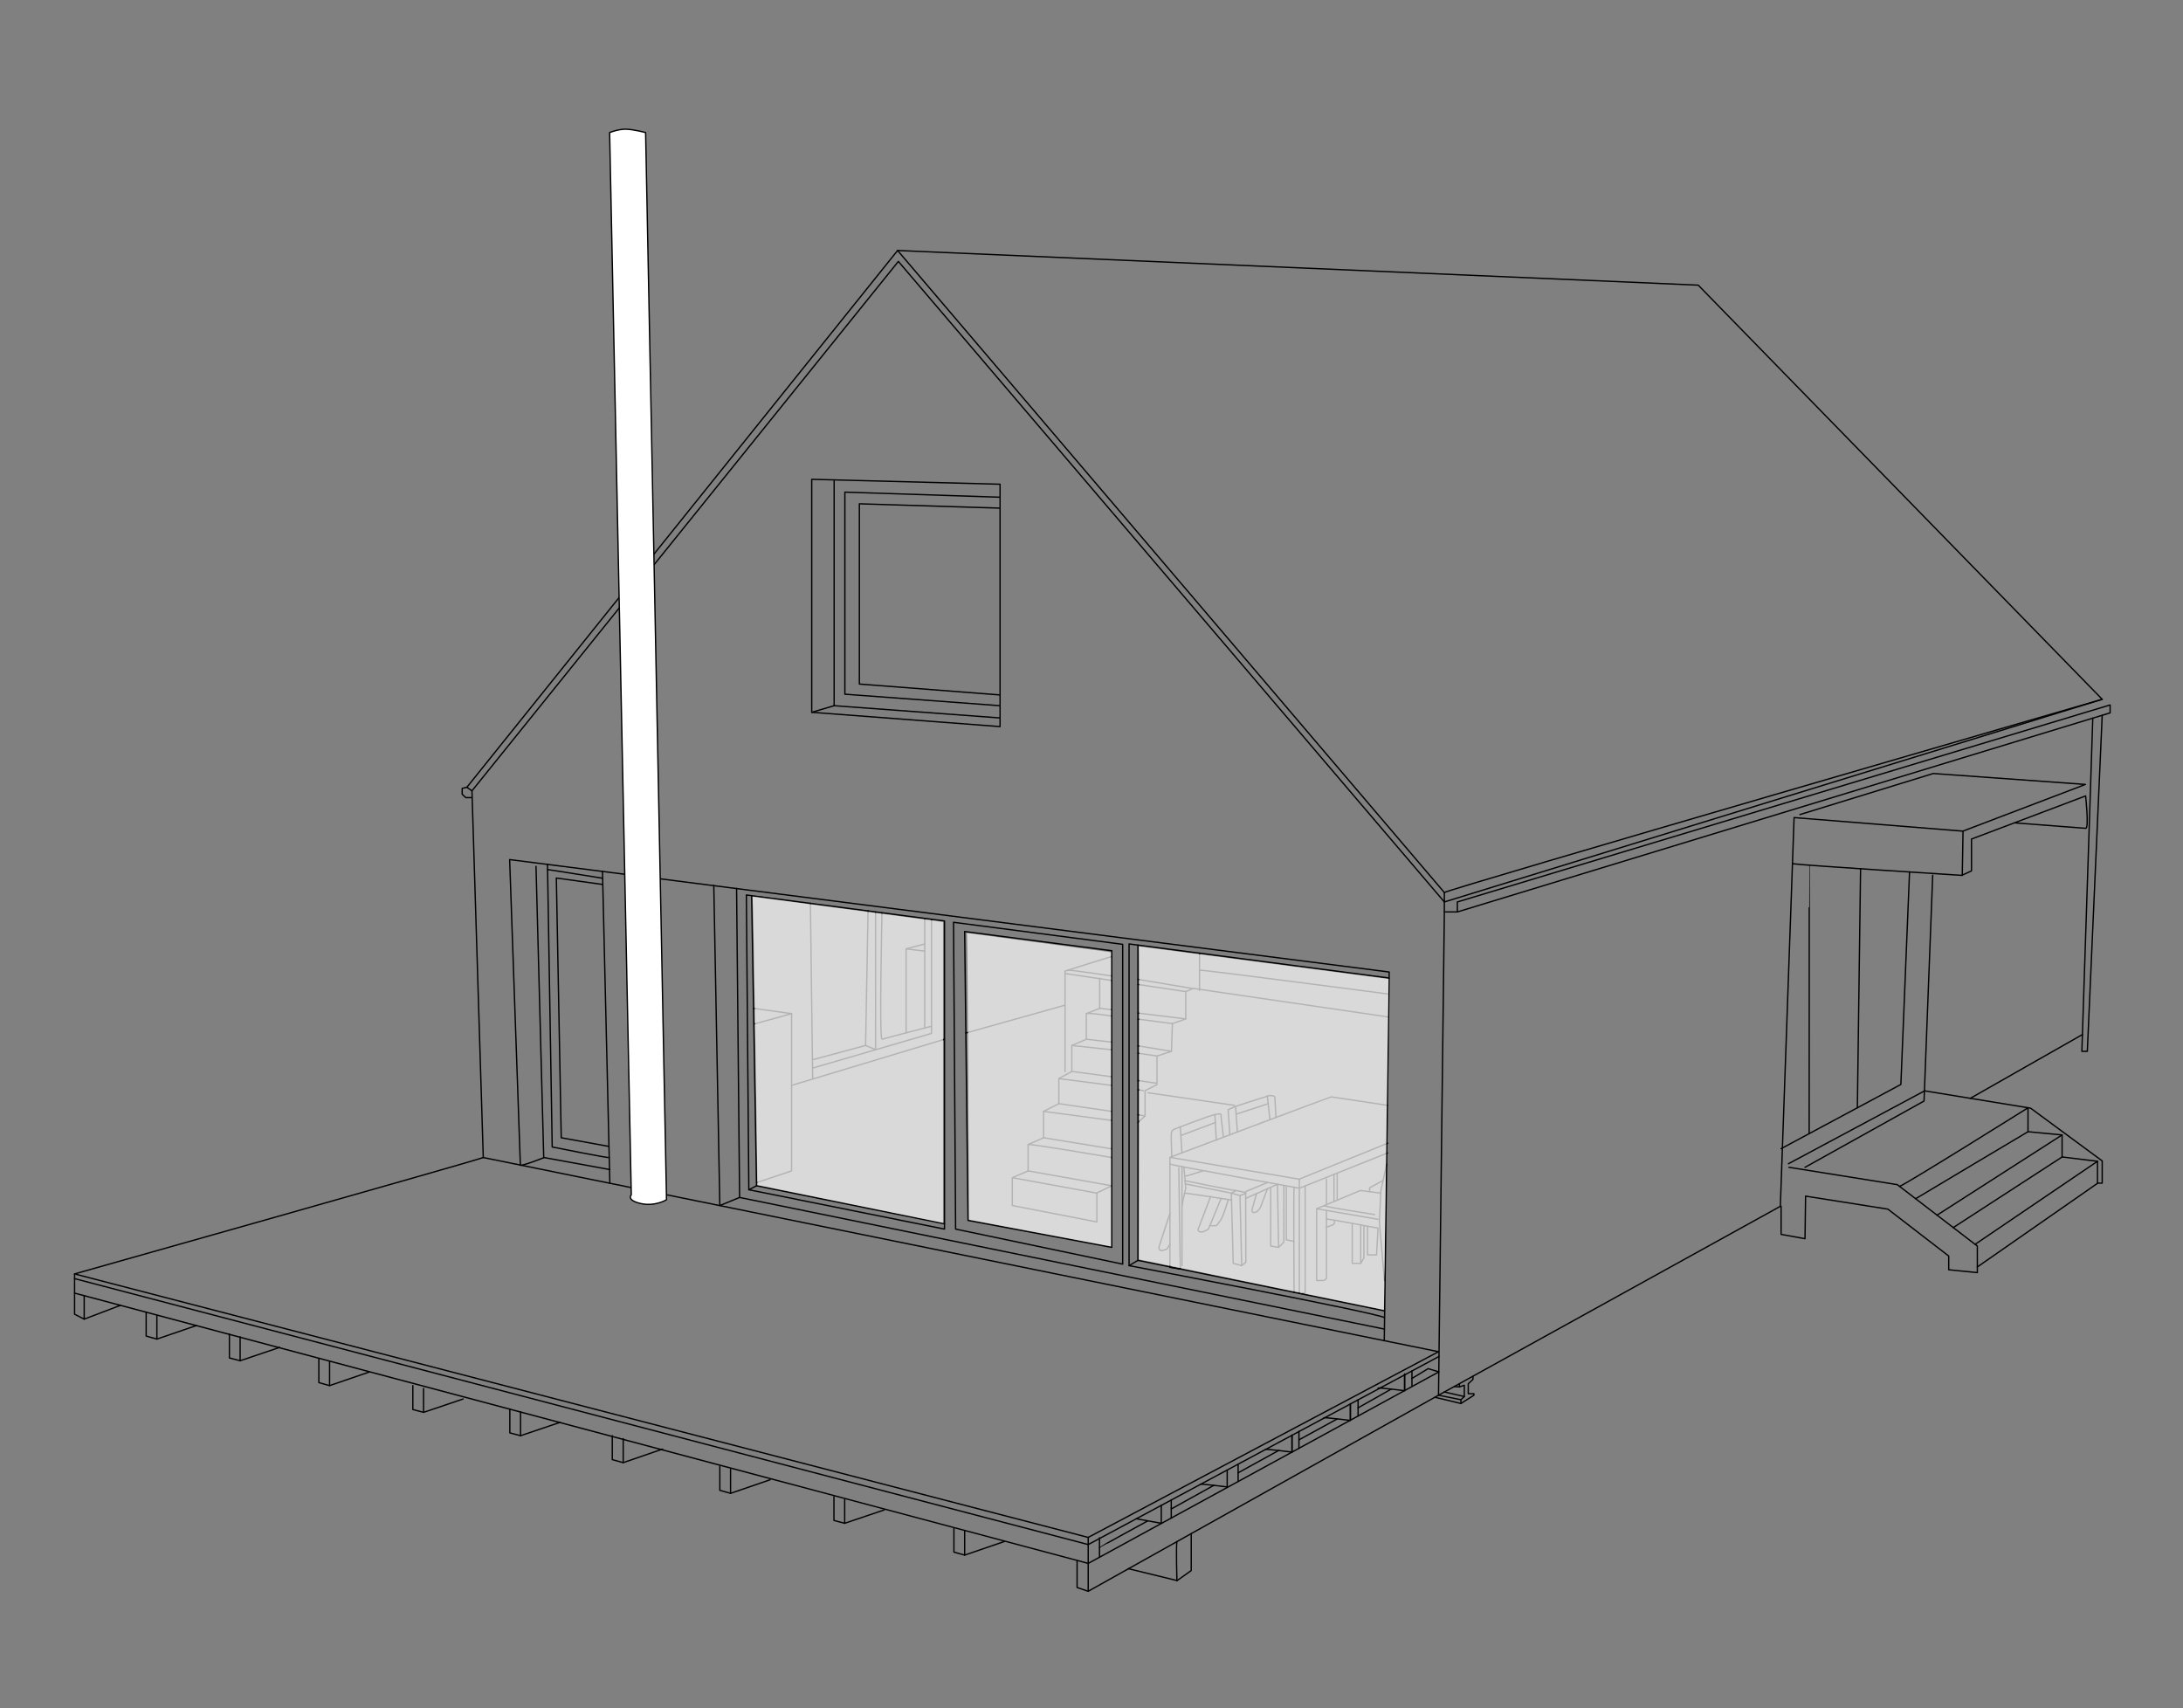 <?xml version="1.0" encoding="utf-8"?>
<!-- Generator: Adobe Illustrator 23.0.5, SVG Export Plug-In . SVG Version: 6.00 Build 0)  -->
<svg version="1.1" id="Vrstva_1" xmlns="http://www.w3.org/2000/svg" xmlns:xlink="http://www.w3.org/1999/xlink" x="0px" y="0px"
	 viewBox="0 0 1159.1 907.1" style="enable-background:new 0 0 1159.1 907.1;" xml:space="preserve">
<rect x="0" y="0" width="1159.1" height="907.1" fill="#808080" stroke="none"/>
<style type="text/css">
	.st0{fill:none;stroke:#000000;stroke-width:0.7;stroke-linecap:round;stroke-linejoin:round;stroke-miterlimit:10;}
	.st1{fill:#FFFFFF;stroke:#000000;stroke-width:0.7;stroke-linecap:round;stroke-linejoin:round;stroke-miterlimit:10;}
	.st2{opacity:0.7;fill:#FFFFFF;enable-background:new    ;}
</style>
<g id="Layer_1">
	<polygon class="st0" points="431,254.5 531,257.1 531,385.8 431,378.2 	"/>
	<polyline class="st0" points="442.9,254.8 442.9,374.7 431,378.2 	"/>
	<line class="st0" x1="531" y1="381.2" x2="442.9" y2="374.7"/>
	<polyline class="st0" points="531,264 448.6,261.3 448.6,368.6 531,374.7 	"/>
	<polyline class="st0" points="531,369 456.3,363.2 456.3,267.5 531,269.8 	"/>
	<polygon class="st0" points="766.9,473.9 476.6,133 247.9,418 250.6,419.9 477,138.8 766.9,478.9 	"/>
	<path class="st0" d="M766.9,473.9c2.3-1.9,349.3-102.6,349.3-102.6"/>
	<polyline class="st0" points="773.8,484.2 773.8,478.9 1120.4,374.3 1120.4,378.5 773.8,484.2 766.9,484.2 766.9,478.9 
		1116.2,371.3 901.7,151.4 476.6,133 	"/>
	<polyline class="st0" points="1111.2,381.3 1105.4,558.2 1108.3,558.2 1116.2,379.8 	"/>
	<polyline class="st0" points="766.9,484.2 763.8,740.8 945.3,640.5 952.6,434.1 1042.2,441.3 1107.3,416.5 1026.5,410.7 
		955.7,432.5 	"/>
	<polyline class="st0" points="949.9,619.8 1007.4,629 1049.9,661.6 1049.9,675.7 1034.7,674.2 1034.7,666.9 1002.4,642 
		958.7,635.1 958.4,657.7 945.7,655.4 945.7,640.5 	"/>
	<polyline class="st0" points="949.6,617.9 1021.9,579.2 1078.2,588.4 1116.2,616.4 1116.2,628.2 1113.7,628.2 	"/>
	<polyline class="st0" points="958.4,619.8 1021.6,584.6 1026.2,464.7 	"/>
	<path class="st0" d="M256.6,614.6c-5.1,2-217,61.8-217,61.8l538.2,139.9l186-98.6L256.6,614.6z"/>
	<polyline class="st0" points="39.6,676.4 39.6,697.8 44.7,700.4 44.7,688 	"/>
	<line class="st0" x1="44.7" y1="700.4" x2="63.9" y2="693.1"/>
	<g>
		<polyline class="st0" points="77.6,696.7 77.6,709.4 83.3,711 83.3,698.3 		"/>
		<line class="st0" x1="104.3" y1="703.8" x2="83.3" y2="711"/>
	</g>
	<g>
		<polyline class="st0" points="121.8,708.3 121.8,721 127.5,722.5 127.5,709.8 		"/>
		<line class="st0" x1="148.5" y1="715.4" x2="127.5" y2="722.5"/>
	</g>
	<g>
		<polyline class="st0" points="169.3,721.4 169.3,734.1 175,735.7 175,722.9 		"/>
		<line class="st0" x1="196" y1="728.5" x2="175" y2="735.7"/>
	</g>
	<g>
		<polyline class="st0" points="219.2,735.7 219.2,748.4 224.9,749.9 224.9,737.2 		"/>
		<line class="st0" x1="245.9" y1="742.8" x2="224.9" y2="749.9"/>
	</g>
	<g>
		<polyline class="st0" points="270.7,748.1 270.7,760.8 276.4,762.3 276.4,749.6 		"/>
		<line class="st0" x1="297.4" y1="755.2" x2="276.4" y2="762.3"/>
	</g>
	<g>
		<polyline class="st0" points="325.1,762.3 325.1,775 330.9,776.6 330.9,763.9 		"/>
		<line class="st0" x1="351.8" y1="769.4" x2="330.9" y2="776.6"/>
	</g>
	<g>
		<polyline class="st0" points="382.2,778.6 382.2,791.3 387.9,792.9 387.9,780.1 		"/>
		<line class="st0" x1="408.9" y1="785.7" x2="387.9" y2="792.9"/>
	</g>
	<g>
		<polyline class="st0" points="442.8,794.6 442.8,807.3 448.5,808.8 448.5,796.1 		"/>
		<line class="st0" x1="469.5" y1="801.7" x2="448.5" y2="808.8"/>
	</g>
	<g>
		<polyline class="st0" points="506.5,811.4 506.5,824.1 512.2,825.7 512.2,813 		"/>
		<line class="st0" x1="533.2" y1="818.5" x2="512.2" y2="825.7"/>
	</g>
	<path class="st0" d="M624.9,818.5c-0.5,2.7,0,20.7,0,20.7l-25.8-6.3"/>
	<polyline class="st0" points="624.9,839.3 632.5,833.9 632.5,814.3 	"/>
	<path class="st0" d="M735,711.9l2.6-195.8l-452.9-57.9l-14.1-1.8l5.7,162.3c1.6,0.3,12.4-4,12.4-4L284.6,460"/>
	<line class="st0" x1="256.6" y1="614.6" x2="250.6" y2="419.9"/>
	<polyline class="st0" points="39.6,678.9 577.8,820.1 764.1,720.2 	"/>
	<polyline class="st0" points="616.6,799.3 616.6,808.8 603.3,806.4 	"/>
	<line class="st0" x1="621.9" y1="796.4" x2="621.9" y2="806"/>
	<line class="st0" x1="657.4" y1="777.4" x2="657.4" y2="786.6"/>
	<line class="st0" x1="686" y1="762" x2="686" y2="771"/>
	<line class="st0" x1="689.7" y1="760" x2="689.7" y2="769"/>
	<line class="st0" x1="717" y1="745.4" x2="717" y2="754.1"/>
	<line class="st0" x1="721.1" y1="743.2" x2="721.1" y2="751.8"/>
	<line class="st0" x1="745.8" y1="729.9" x2="745.8" y2="738.4"/>
	<line class="st0" x1="749.7" y1="727.9" x2="749.7" y2="735.8"/>
	<path class="st0" d="M637.5,788.1c0.6-0.3,14.1,1.4,14.1,1.4v-8.9"/>
	<path class="st0" d="M671.9,769.6c0.6-0.3,14.1,1.4,14.1,1.4v-9"/>
	<path class="st0" d="M702.9,752.8c0.6-0.3,14.1,1.4,14.1,1.4v-8.9"/>
	<path class="st0" d="M731.7,737c0.6-0.3,14.1,1.4,14.1,1.4v-8.9"/>
	<path class="st0" d="M673.1,769"/>
	<polyline class="st0" points="577.8,844.9 571.9,842.9 571.9,828.7 	"/>
	<line class="st0" x1="583.8" y1="826.8" x2="583.8" y2="816.5"/>
	<path class="st0" d="M583.8,821.7c0-0.2,25.5-14.1,25.5-14.1"/>
	<line class="st0" x1="621.9" y1="801.2" x2="644.6" y2="788.6"/>
	<line class="st0" x1="657.4" y1="782" x2="679" y2="770.1"/>
	<line class="st0" x1="689.7" y1="764.5" x2="710" y2="753.4"/>
	<line class="st0" x1="721.1" y1="747.5" x2="738.8" y2="737.5"/>
	<polyline class="st0" points="749.7,731.9 758.3,726.7 764,728.4 577.8,830.1 39.6,686.6 	"/>
	<path class="st1" d="M353.9,637c0,0-6.1,3.8-13.8,2c-7.7-1.8-4.9-4.6-4.9-4.6l-11.5-564c0,0,4.3-1.8,8.4-1.8s10.7,1.8,10.7,1.8
		L353.9,637z"/>
	<line class="st0" x1="288.8" y1="614.6" x2="323.8" y2="621"/>
	<line class="st0" x1="323.8" y1="628.2" x2="319.9" y2="462.6"/>
	<path class="st0" d="M323.5,614.6c0,0.5-30.3-5.6-30.3-5.6l-2.5-150.1"/>
	<polyline class="st0" points="323.3,608.7 298,604.1 295.4,466.2 319.9,469.6 	"/>
	<path class="st0" d="M290.7,461.7c1.9,0.2,29.2,4.6,29.2,4.6"/>
	<polyline class="st0" points="379,470.1 382.2,640.1 392.7,635.8 391.1,471.7 	"/>
	<line class="st0" x1="392.7" y1="635.8" x2="735.1" y2="705.7"/>
	<polygon class="st0" points="501.5,489 396.3,475.2 397.6,631.7 501.5,652.6 	"/>
	<polyline class="st0" points="399.1,475.6 401.7,629.6 397.6,631.7 	"/>
	<line class="st0" x1="501.5" y1="649.8" x2="401.7" y2="629.6"/>
	<polygon class="st0" points="507.4,652.6 506.3,489.7 596.1,501.4 596.1,671.2 	"/>
	<polygon class="st0" points="590.3,662.3 514,648 512.2,494.6 590.3,504.8 	"/>
	<path class="st0" d="M735.1,699.6C731,697,599.5,672,599.5,672V501.2l138.1,18.1"/>
	<polyline class="st0" points="401.8,627.9 420.3,621.7 420.3,538.2 400.8,543.6 	"/>
	<line class="st0" x1="420.3" y1="538.2" x2="400.1" y2="535.4"/>
	<line class="st0" x1="430.3" y1="479.6" x2="431.5" y2="572.7"/>
	<line class="st0" x1="501.5" y1="551.8" x2="420.3" y2="576.3"/>
	<polyline class="st0" points="431.5,567.1 494.6,548.7 494.6,488.1 	"/>
	<path class="st0" d="M512.8,548.5l52.7-14.8"/>
	<path class="st0" d="M590.3,507.9c-2,0.5-24.8,7.7-24.8,7.7V569"/>
	<polyline class="st0" points="464.9,484.3 464.9,557.3 459.6,555.1 431.4,562.7 	"/>
	<path class="st0" d="M468.3,484.6c0,0-1.5,67.7,0,67.2s26.3-6.9,26.3-6.9"/>
	<line class="st0" x1="459.6" y1="555.1" x2="460.9" y2="483.6"/>
	<line class="st0" x1="491" y1="488.1" x2="491" y2="545.8"/>
	<polyline class="st0" points="481.1,548.4 481.1,503.8 491,505 	"/>
	<line class="st0" x1="481.1" y1="503.8" x2="491" y2="501.2"/>
	<polyline class="st0" points="537.5,625.3 582.4,633.5 582.4,648.8 537.5,640.1 537.5,625.3 545.9,621.7 545.9,607.7 554.1,604.1 
		554.1,590.1 562.2,586 562.2,572.7 569.1,568.9 569.1,555.1 576.8,551.8 576.8,538.2 583.9,535.4 583.9,519.4 	"/>
	<path class="st0" d="M545.9,621.7c1.8,0.3,44.4,7.9,44.4,7.9l-7.9,3.8"/>
	<path class="st0" d="M545.9,607.7c1.2-0.5,44.4,6.9,44.4,6.9"/>
	<line class="st0" x1="554.1" y1="604.1" x2="590.3" y2="610"/>
	<line class="st0" x1="554.1" y1="590.1" x2="590.3" y2="594.9"/>
	<line class="st0" x1="562.2" y1="586" x2="590.3" y2="590.1"/>
	<line class="st0" x1="562.2" y1="572.7" x2="590.3" y2="576.3"/>
	<line class="st0" x1="569.1" y1="568.9" x2="590.3" y2="571.7"/>
	<line class="st0" x1="569.1" y1="555.1" x2="590.3" y2="557.4"/>
	<line class="st0" x1="576.8" y1="551.8" x2="590.3" y2="553.3"/>
	<path class="st0" d="M576.8,538.2c1.6-0.6,13.5,1.3,13.5,1.3"/>
	<line class="st0" x1="583.9" y1="535.4" x2="590.3" y2="536.1"/>
	<line class="st0" x1="565.6" y1="516.9" x2="590.3" y2="520.6"/>
	<path class="st0" d="M566.8,515.1c1.1-0.3,23.5,3.1,23.5,3.1"/>
	<path class="st0" d="M604.2,592.5"/>
	<polyline class="st0" points="599.5,672 604.2,669.2 604.2,501.8 	"/>
	<line class="st0" x1="604.2" y1="669.2" x2="735.1" y2="696"/>
	<path class="st0" d="M591.4,576.3"/>
	<line class="st0" x1="607.2" y1="579.1" x2="604.2" y2="578.6"/>
	<polyline class="st0" points="604.2,596 608,592.5 604.2,591.9 	"/>
	<polyline class="st0" points="608,592.5 608,579.1 614.4,575.8 	"/>
	<path class="st0" d="M604.2,573.7c5.2,0.8,10.1,1.5,10.1,1.5v-14.5"/>
	<polyline class="st0" points="604.2,559.2 614.4,560.7 622,558.2 604.2,555.3 	"/>
	<polyline class="st0" points="604.2,541.1 622.5,543.5 629.6,541 604.2,537.9 	"/>
	<polyline class="st0" points="629.6,541 629.6,526.5 604.2,522.7 	"/>
	<line class="st0" x1="622" y1="558.2" x2="622.5" y2="543.5"/>
	<polyline class="st0" points="629.6,526.5 633.6,524.8 737.3,540 	"/>
	<line class="st0" x1="604.2" y1="520" x2="632.8" y2="524.8"/>
	<line class="st0" x1="636.9" y1="506.1" x2="636.9" y2="525.9"/>
	<path class="st0" d="M636.9,515.1c2.8-0.1,100.4,12.7,100.4,12.7"/>
	<path class="st0" d="M736.7,586.9c0,0-29.4-4.5-29.9-4.5s-85.6,32.1-85.6,32.1l68.6,11.6l47-19.1"/>
	<polyline class="st0" points="621.2,614.6 621.2,672.9 626.7,673.8 625.9,620 	"/>
	<path class="st0" d="M621.2,618.1c1,0.6,68.7,12.8,68.7,12.8v-4.8"/>
	<polyline class="st0" points="736.7,612.2 689.9,630.9 689.9,686.8 	"/>
	<path class="st0" d="M687.1,630.4c-0.3,1.5,0,55.8,0,55.8"/>
	<polyline class="st0" points="693,629.7 693,686.2 691.1,687 	"/>
	<line class="st0" x1="609.5" y1="580.2" x2="655.5" y2="586.9"/>
	<path class="st0" d="M702.9,640.2c3.1,1,27,4.7,27,4.7"/>
	<line class="st0" x1="699.1" y1="641.8" x2="731.7" y2="647.4"/>
	<polyline class="st0" points="704.3,642.7 704.3,678.9 702.9,679.9 699.1,679.9 699.1,641.8 722.3,632.1 733.2,633.5 	"/>
	<path class="st0" d="M702.9,642.6"/>
	<polyline class="st0" points="736.3,618.1 733.2,632.1 732.4,648.8 733.2,658.3 735.1,679.9 	"/>
	<polyline class="st0" points="718,649.8 718,670.8 722.5,670.8 722.5,650.5 	"/>
	<path class="st0" d="M727.2,666.3"/>
	<polyline class="st0" points="724.2,650.8 724.2,667.9 722.5,670.8 	"/>
	<path class="st0" d="M726.1,651.1v15.2h4.8l0.8-14.2c0,0-27.4-5.2-27.4-4.8"/>
	<line class="st0" x1="627.6" y1="672" x2="627.6" y2="619.6"/>
	<path class="st0" d="M649.6,603.8l-1.3-11.4c0,0,1.1-1.7-3.3-0.6c-4.4,1.1-21.1,7.6-21.1,7.6s-1.9,0.4-2,2.7s0.3,12,0.3,12"/>
	<line class="st0" x1="627.6" y1="612.2" x2="626.7" y2="598.4"/>
	<line class="st0" x1="645.1" y1="591.9" x2="645.8" y2="605.3"/>
	<line class="st0" x1="627" y1="602.9" x2="645.3" y2="596"/>
	<path class="st0" d="M653,602.6l-0.9-13.4c0,0,0.4-0.1,2.4-1.1s19.5-6.4,19.5-6.4s2.8-0.1,2.9,0.8c0.1,1,0.6,10.8,0.6,10.8"/>
	<line class="st0" x1="656.1" y1="588" x2="657" y2="601.1"/>
	<line class="st0" x1="672.9" y1="582" x2="674.3" y2="594.5"/>
	<line class="st0" x1="656.3" y1="591.6" x2="673.4" y2="586"/>
	<path class="st0" d="M621.2,644.2l-5.9,18.1c0,0,0.1,1.5,1.1,1.7c1,0.1,3.2-0.8,3.2-0.8l1.6-2.5"/>
	<path class="st0" d="M627.6,640.2c0-0.7,2-9.3,2-9.3l-1-11.3"/>
	<path class="st0" d="M629.4,628.6l24.3,4.9c0,0,3.4-1.5,2.3-1.4c-1.1,0.1-26.8-5.2-26.8-5.2"/>
	<path class="st0" d="M629,633.5c0.7-0.1,25,3.7,25,3.7"/>
	<polygon class="st0" points="653.8,633.5 654.8,670.8 659.3,672 658.4,634.8 	"/>
	<path class="st0" d="M656.1,632.1c0,0,5.9,1,5.4,1.4s-3.1,1.3-3.1,1.3"/>
	<polyline class="st0" points="661.4,633.5 661.5,670.2 659.3,672 	"/>
	<path class="st0" d="M661.5,632.6c1.5-0.5,11.4-4.7,11.4-4.7"/>
	<line class="st0" x1="629.6" y1="624.5" x2="638.6" y2="621.7"/>
	<path class="st0" d="M642.8,635.3l-6.6,17.3c0,0-0.4,1.3,1.3,1.5s4.1-1.5,4.1-1.5l6.8-16.3"/>
	<path class="st0" d="M642.8,650.8h3c0,0,1.4-1.5,2.6-3.4c1.2-1.9,3.8-10.5,3.8-10.5"/>
	<line class="st0" x1="704.3" y1="626.1" x2="704.3" y2="639.7"/>
	<line class="st0" x1="708.3" y1="623.5" x2="708.3" y2="637.9"/>
	<line class="st0" x1="710" y1="622.9" x2="710" y2="637.2"/>
	<path class="st0" d="M704.3,651.6c0,0,3.8-1.2,4.1-1.8c0.3-0.7,0-1.8,0-1.8"/>
	<polyline class="st0" points="674.7,630.4 674.7,661.6 678.9,662.3 678.3,628.8 661.4,636.3 	"/>
	<polyline class="st0" points="678.9,662.3 681.7,659.5 681.7,629.4 	"/>
	<path class="st0" d="M687,659.1c-1.1-0.2-4-0.8-4-0.8v-28.2"/>
	<path class="st0" d="M667.2,633.7l-2.3,8.1c0,0-0.7,2.3,1.2,2s3.2-2.5,3.7-4.2c0.5-1.6,3.2-8.4,3.2-8.4"/>
	<polyline class="st0" points="727.2,632.6 727.2,630.7 734.3,626.8 	"/>
	<polyline class="st0" points="774.9,734.7 774.9,736.4 777.5,735.5 777.5,741.5 775.7,743.2 775.7,745.2 782.6,740.8 782.6,740 
		779.6,740 779.6,734.7 782.1,732.4 782.1,730.7 	"/>
	<polyline class="st0" points="775.7,743.2 763.8,740.8 577.8,844.9 577.8,816.3 	"/>
	<line class="st0" x1="775.7" y1="745.2" x2="761.9" y2="741.9"/>
	<line class="st0" x1="777.5" y1="741.5" x2="766.9" y2="739.1"/>
	<line class="st0" x1="774.9" y1="736.4" x2="772.2" y2="736.2"/>
	<polyline class="st0" points="247.9,418 245.4,418.6 245.4,421.7 247.3,423.5 250.6,423.5 	"/>
	<path class="st0" d="M951.8,458.6c4.7,0.8,90.1,6.2,90.1,6.2l0.4-23.4"/>
	<path class="st0" d="M1069.6,436.9l37.8,2.9c1.9,0.4,0-17.2,0-17.2L1069.6,436.9l-22.8,8.6v16.9l-5,2.3"/>
	<polyline class="st0" points="1013.9,462.9 1009.3,575.8 945.7,609.9 	"/>
	<line class="st0" x1="1105.7" y1="549.3" x2="1046.1" y2="583.2"/>
	<path class="st0" d="M1008.6,629.9c2.1-0.3,68.2-41.7,68.2-41.7v12.7l18.1,1.7v11.7l18.8,2.3v11.7l-63.8,44.4"/>
	<line class="st0" x1="1113.7" y1="616.6" x2="1048.7" y2="660.7"/>
	<line class="st0" x1="1037.1" y1="651.8" x2="1094.9" y2="614.3"/>
	<line class="st0" x1="1094.9" y1="602.6" x2="1028.5" y2="645.2"/>
	<path class="st0" d="M1017.1,636.5c1.2-0.8,59.7-35.6,59.7-35.6"/>
	<line class="st0" x1="987.9" y1="461.2" x2="986.2" y2="588.2"/>
	<path class="st0" d="M960.6,459.3c0.1,0,0,142.5,0,142.5"/>
	<path class="st2" d="M399.6,476.1c0.5,4.7,2.6,153.1,2.6,153.1l98.5,20.1V489.5L399.6,476.1z"/>
	<path class="st2" d="M513.4,495.4c0.5,4.7,1.1,152.2,1.1,152.2l75.4,14.2V505.6L513.4,495.4z"/>
	<path class="st2" d="M604.7,502.5c0.5,4.7,0,166.2,0,166.2l130.1,26.8l2.5-175.7L604.7,502.5z"/>
</g>
</svg>
